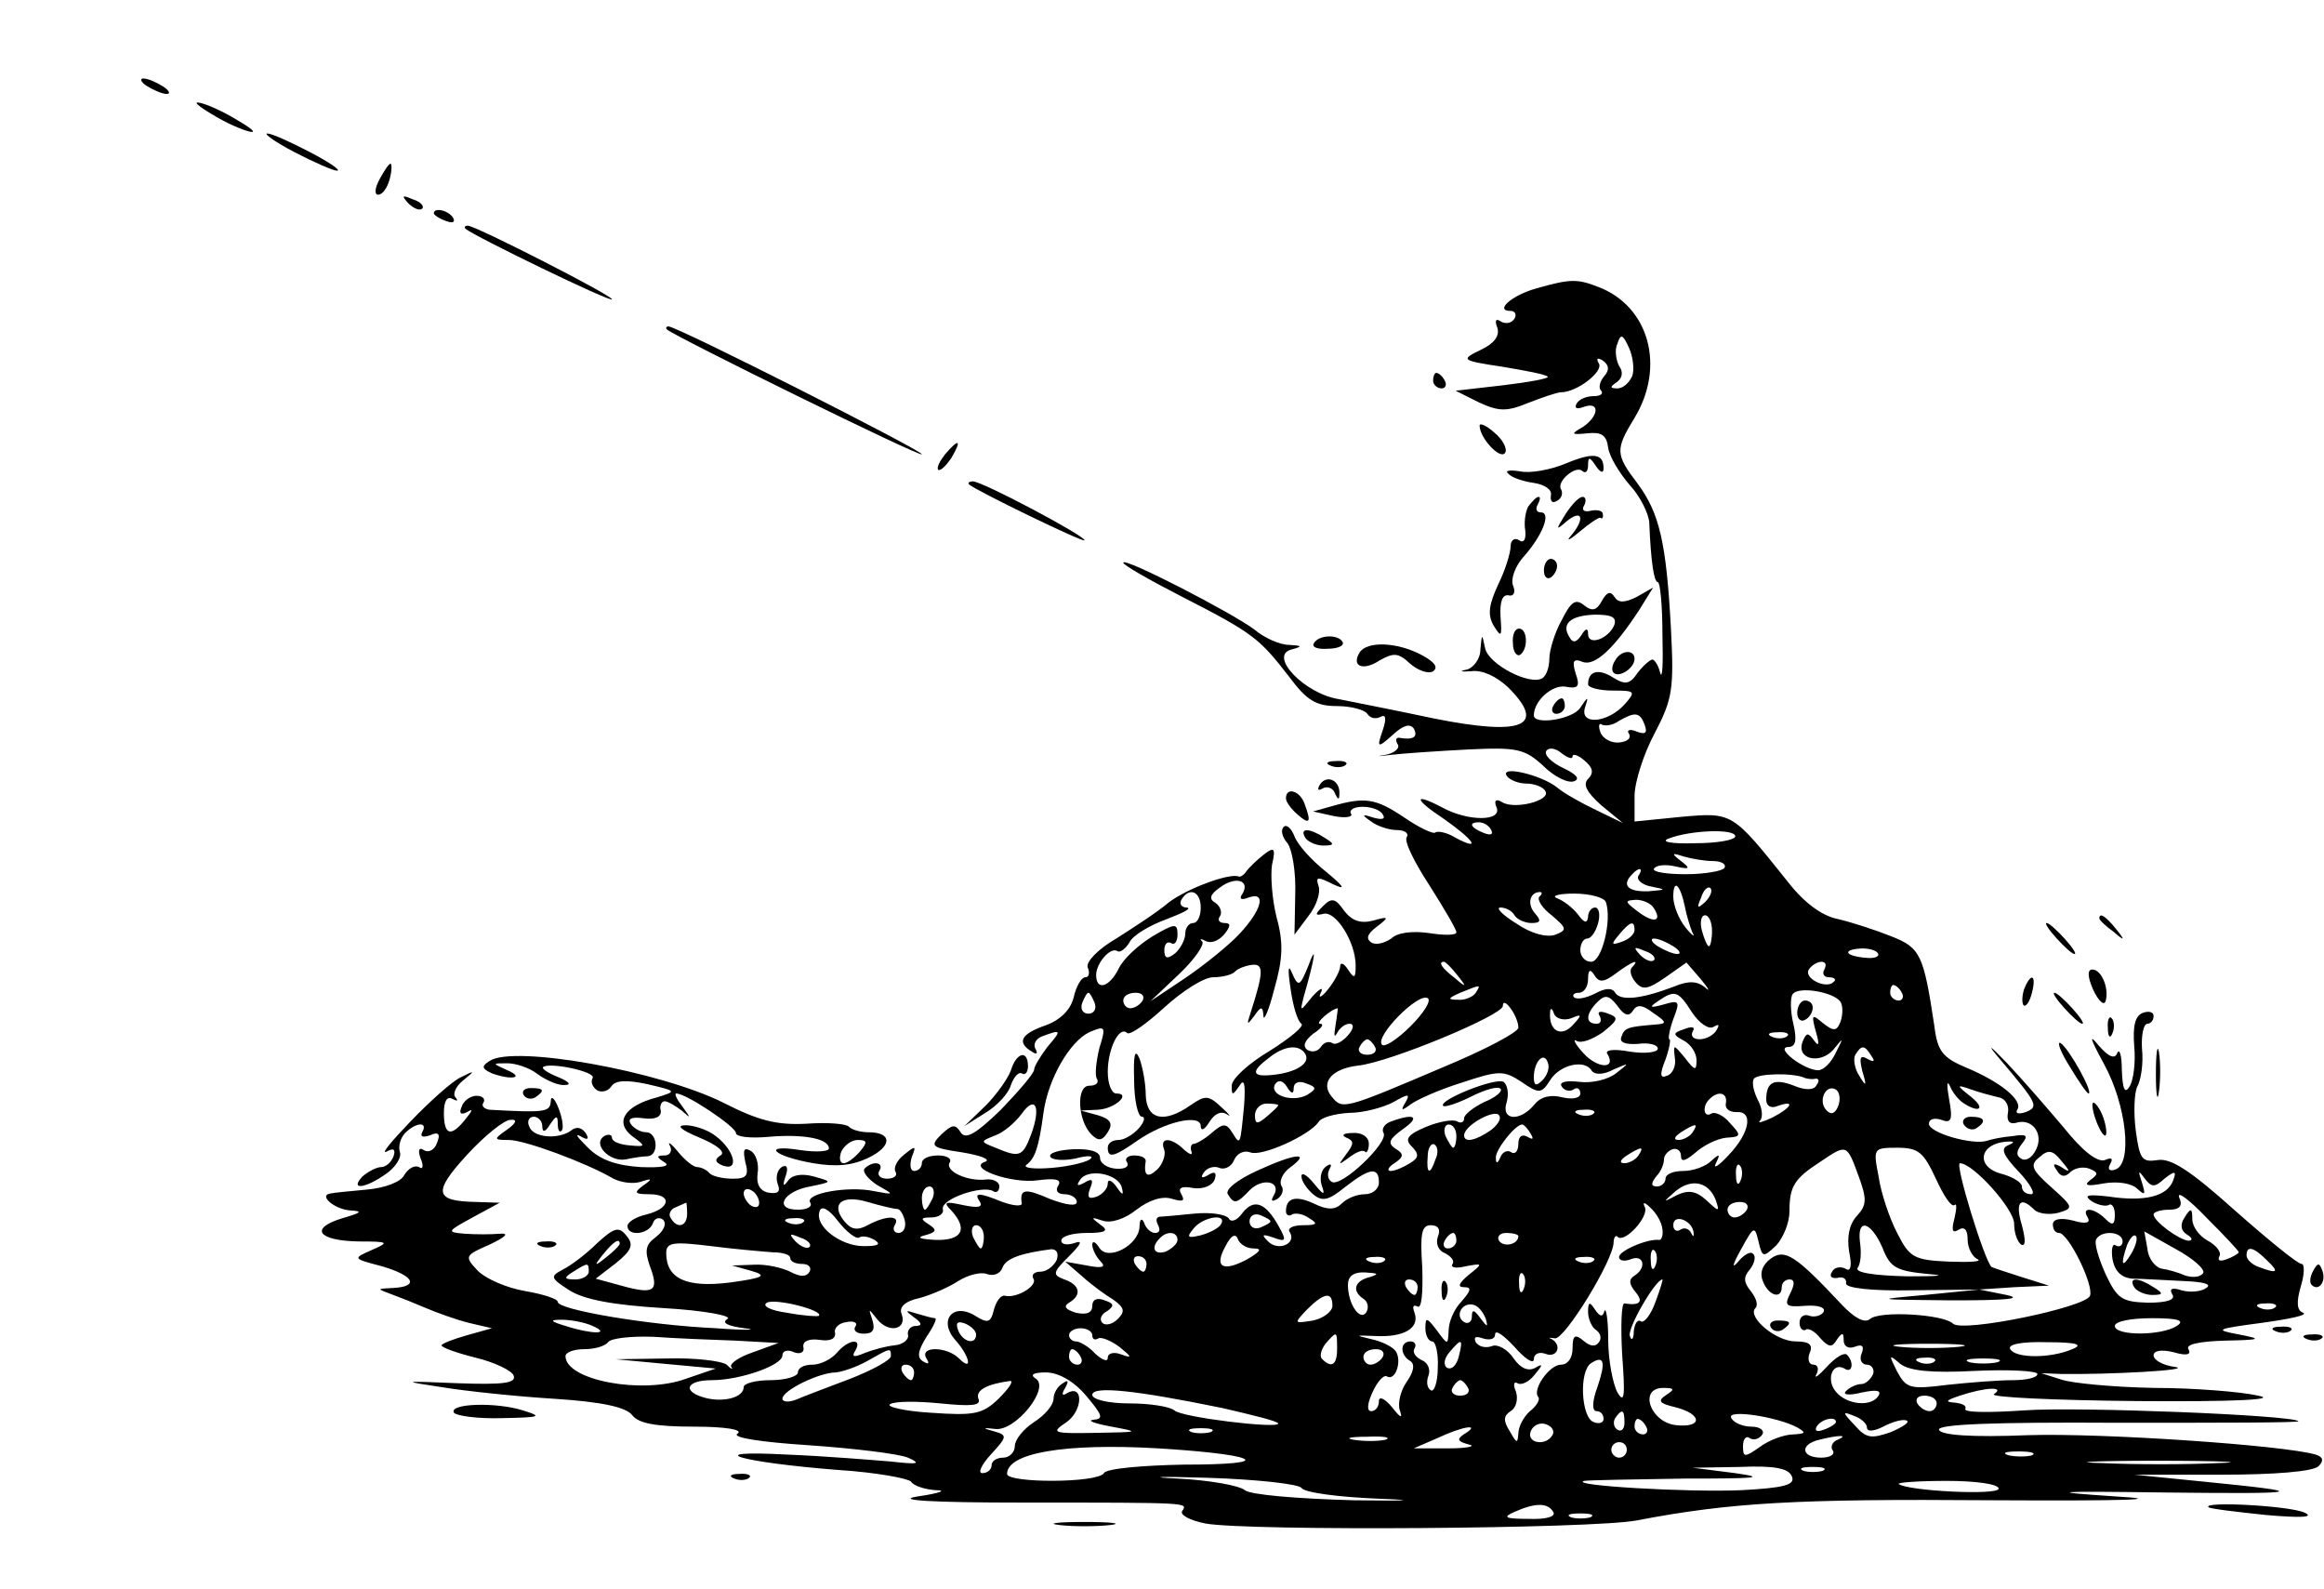 <?xml version="1.0"?>
<svg
    xmlns:rdf="http://www.w3.org/1999/02/22-rdf-syntax-ns#"
    xmlns="http://www.w3.org/2000/svg"
    xmlns:cc="http://web.resource.org/cc/"
    xmlns:dc="http://purl.org/dc/elements/1.1/"
    xmlns:svg="http://www.w3.org/2000/svg"
    xmlns:inkscape="http://www.inkscape.org/namespaces/inkscape"
    xmlns:sodipodi="http://sodipodi.sourceforge.net/DTD/sodipodi-0.dtd"
    xmlns:ns1="http://sozi.baierouge.fr"
    xmlns:xlink="http://www.w3.org/1999/xlink"
    viewBox="0 0 468 320"
    version="1.0"
  >
  <g
      transform="translate(0 320) scale(.156 -.156)"
    >
    <path
        d="m190 1940c8-5 20-10 25-10 6 0 3 5-5 10s-19 10-25 10c-5 0-3-5 5-10z"
    />
    <path
        d="m280 1900c19-11 40-19 45-19 6 0-6 8-25 19s-39 19-45 19c-5 0 6-8 25-19z"
    />
    <path
        d="m380 1855c25-13 50-24 55-24 6 0-10 11-35 24s-49 24-55 24c-5 0 10-11 35-24z"
    />
    <path
        d="m490 1820c-6-11-7-20-2-20 6 0 12 9 15 20s3 20 1 20-8-9-14-20z"
    />
    <path
        d="m527 1789c7-7 15-10 18-7s-2 9-12 12c-14 6-15 5-6-5z"
    />
    <path
        d="m560 1776c0-2 7-7 16-10 8-3 12-2 9 4-6 10-25 14-25 6z"
    />
    <path
        d="m601 1756c10-9 189-96 189-91s-176 95-186 95c-4 0-5-2-3-4z"
    />
    <path
        d="m1983 1679c-32-9-54-29-33-29 6 0 8-5 5-10-4-6-11-7-17-4-7 5-9 2-5-8 3-10-4-20-21-28-27-13-26-14 27-22 30-5 57-10 59-13 2-2-24-7-58-11l-61-7 30-15c26-12 36-12 63-1 18 7 38 14 43 14 21 0 55 27 49 37-4 7-2 8 5 4 8-6 9-12 2-20-6-7-8-16-4-19 3-4-1-7-10-7s-19-4-22-10 1-7 9-4c22 8 20-12-1-26-16-9-15-10 6-8 18 2 25-2 27-19 2-12 15-33 28-48 13-14 24-36 25-48 2-50 6-77 11-77 3 0 6-30 6-68 1-37 0-59-3-49-2 9-7 17-10 17s-12-8-19-17c-10-15-16-16-32-6-19 12-32 8-32-9 0-4 14-8 32-8 29 0 30-1 15-18-22-24-58-27-51-4 5 15 4 15-6 0-9-15-60-23-60-10 0 19 24 40 41 37 16-3 19 0 13 17-5 16-3 20 9 15 16-6 41 18 73 67l18 29-21-12c-16-8-24-8-29 0s-10 6-16-5c-7-13-13-14-23-6-11 9-17 5-29-19-9-16-16-39-16-50s-4-22-9-25c-16-10-70 18-74 39-4 19-4 19-6-2 0-12-9-24-18-26-10-2-7-3 6-2 15 2 33-7 48-21 50-50 19-63-96-40-47 10-103 21-123 25-44 7-91 56-61 64 15 4 14 5-3 6-12 0-32 9-45 20-28 21-169 94-169 86 0-3 35-23 78-45 90-46 98-53 136-102 23-31 35-38 62-38 18 0 36-5 39-10 4-6 11-7 17-4 7 4 8-2 3-17-8-23-7-24 13-6 13 12 22 15 27 8 6-11-1-15-18-12-5 1-6-3-3-8 4-5-4-12-16-14-13-2-9-2 7 0 17 2 62 5 100 7 63 3 73 1 97-21 14-14 32-23 40-20s3 9-14 17c-15 7-25 17-22 22s12 4 20-3c8-6 14-8 14-4s7 2 15-5c11-9 13-16 5-24-7-7-2-17 17-34l28-23-35 17c-19 9-42 22-50 29-20 16-74 29-65 15 3-5 15-10 25-10s22-4 25-10c7-12-40-24-56-14-8 5-11 2-7-7 7-18-37-18-70 0-38 20-37 11 1-14 40-28 50-43 16-25-11 7-23 9-26 7-2-3-21 6-40 19-37 25-51 27-93 15l-25-7 27-6c15-3 25-1 22 3-3 5 4 9 15 9s23-4 26-10c4-6-1-7-12-4-15 5-16 4-3-5 8-6 23-11 33-11s16-4 13-9c-4-5 10-33 29-62 19-30 35-57 35-61s-16-4-35-1c-21 3-41 1-49-7-9-6-20-9-26-5-7 5-5 11 7 20 17 13 16 14-5 8-16-4-27 0-37 13-11 16-16 17-27 6s-11-13 1-10c16 3 41-37 41-67 0-17-2-17-10-5-5 8-10 10-10 4 0-5-7-19-16-30-8-10-13-12-9-4s-1 6-11-5c-16-20-16-20-11 0 15 52 17 70 6 40-11-27-13-28-21-10-5 13-6 6-2-20 3-22 9-42 14-45 4-3-14-18-41-35-27-16-49-36-49-45 0-13 1-13 10 0 6 10 8 3 6-25-5-53-5-52-15-36-8 13-12 13-27 0-9-8-20-14-23-14s-5-4-3-10c2-5-2-4-9 2-17 17-33 17-26 0 2-6-2-18-9-25-13-12-18-8-15 11 0 4-6 7-15 7-8 0-13-4-9-9 3-6-4-9-15-8s-20 7-20 14c0 8-13 12-35 11-19-1-32-5-29-10 3-4 17-5 32-2 15 4 24 4 20 0-3-4-26-10-50-12s-38 0-33 4c11 8 16 22 22 67 6 44 34 92 59 104 21 9 22 8 13-21-4-17-6-35-3-39 3-5-1-9-10-9-17 0-15-45 3-63 9-9 14-8 21 3s4 17-13 22l-22 6 22 1c22 1 44 21 24 21-6 0-11 12-11 28 0 30 15 60 25 50 4-3 25 12 48 33s51 39 63 39c11 0 24 3 28 7 3 4 14 8 22 9 16 2 15-10-2-63-5-15-4-15 5-3 9 13 11 13 12 0 0-8 7 7 14 35 11 38 12 60 3 92-6 24-8 54-6 68 5 22 3 24-11 13-9-7-19-17-22-21-3-5-8-8-10-7-12 5-68-16-91-34-14-12-45-32-67-46-24-14-39-30-37-37 3-7 2-13-3-13s-12-12-15-26c-4-16-17-29-36-36-32-11-38-22-18-34 6-4 8-3 5 3-4 6 0 14 9 17 24 9 25 8 6-14-9-12-17-25-17-29 0-5-20-28-43-52-33-32-46-39-52-29-7 11-11 10-25-3-15-15-13-17 27-23 24-4 37-9 30-12-25-8 34-29 68-24 23 3 31 1 26-7-4-6-1-11 8-11s16-5 16-10c0-6-14-4-35 4-32 14-39 13-36-6 0-4-11-3-25 2-32 13-37 12-29 0 4-7-3-8-22-4-23 5-26 4-15-7 22-24 14-39-20-38-20 1-26 3-14 6 15 4 16 7 5 14s-11 9 3 9c10 0 17 5 15 11-2 13 51 31 65 23 4-3 8 0 8 6s-8 10-17 9c-24-3-54 11-47 22 3 5-4 9-15 9-12 0-21-4-21-10 0-5-4-10-10-10-5 0-6 8-3 18 6 15 5 15-10 3-9-7-14-17-11-22s-2-9-11-9-13 5-10 10c7 11-8 14-19 3-3-4 4-13 16-21 23-13 23-13-4-8-33 7-90-3-82-15 3-5-4-9-16-9-32 0-19 24 16 30 29 6 29 6 4 13-15 4-28 2-33-6-6-8-7-6-3 6 4 11 2 16-5 12-6-4-8-14-5-22 4-10 0-13-12-11-11 2-16 11-14 25 2 12-2 25-9 29-9 5-10 1-7-14 5-18 2-22-16-22-13 0-26 3-30 7-4 5-12 8-16 8-5 0-16 9-25 20s-14 14-10 7c3-6 0-12-7-12-11 0-11-2 0-9 8-5-4-7-31-6-31 2-52 9-68 25-13 13-18 19-10 15 10-6 12-4 7 4-5 7-12 9-19 3-17-12-50-9-54 6-3 6 0 12 6 12s11-6 11-12c0-9 4-8 10 2 8 12 10 12 10 1 0-8 2-12 5-9s1 16-4 29-10 17-10 9c-1-14-7-15-79-11-7 1-11 5-8 9 3 5-1 9-9 9s-17-7-19-14c-4-9-1-11 7-7 8 5 7 2-2-9-19-24-28-21-28 8 0 15 4 22 11 18 6-3 8-3 4 2-4 4 0 14 10 22 16 13 15 13-3 4-11-5-40-31-65-57s-39-43-31-39c9 5 12 3 9-6-3-8-10-14-16-14s-17-6-24-12c-17-18 3-16 30 3 13 9 21 22 18 29-2 7 1 18 7 24 14 14 30 15 22 1-3-6 1-7 10-4 11 5 14 2 9-10-3-9-11-13-17-9s-8 0-4-11c4-9 3-15-2-11-6 3-14-2-19-10-4-9-25-17-48-19-21-2-43-4-47-5-17-2 5-21 26-22 16-1 13-3-11-10-43-13-32-29 21-30 39 0 40-1 17-11-25-11-25-11 13-21 41-12 49-26 15-28-22-1-22-1-3-8 11-4 31-12 45-18s39-15 55-19l30-7-32-9c-18-5-33-11-33-13 0-3 20-10 44-16 25-6 47-17 49-23 4-10-14-12-71-10-74 3-75 3-22-5 30-5 96-12 145-15 63-4 93-11 101-21 8-11 31-15 80-15 41 0 64-4 56-9s30-11 92-15c58-4 116-11 128-16 18-8 13-9-22-5-25 2-85 7-135 9-114 6-60-10 68-20 48-3 90-11 93-15 3-5 17-10 32-11 15 0 5-4-23-8-32-5 18-8 135-8 220 0 213 0 206-11-3-5 10-12 30-16 56-10 500-7 557 4 120 23 206 28 457 26 177-1 230 1 160 5-90 6-81 7 65 5 182-2 191 0 50 14l-90 9h113c68 0 118 4 125 11s6 12-4 15c-41 12-274 28-371 25-73-3-113 0-115 7s68 10 231 9c129 0 234 0 233 2-8 8-287 19-354 14-44-3-79-3-76 2 2 4-4 7-14 8-13 1-11 3 7 9 33 11 59 12 44 2-7-4 77-8 185-9 129-1 182 2 156 7-22 5-83 10-135 10-52 1-106 6-120 11l-25 8 25-1c62-1 172 5 148 9-16 2-28 9-28 15s10 8 26 4c17-5 23-3 19 4-4 6 13 10 47 11 47 1 49 2 18 8-32 6-30 7 30 15 36 5 60 10 53 13-8 3-9 13-3 34 5 16 5 29 1 29-5 0-43 31-86 69-58 52-83 68-100 65-20-3-23 1-28 38-3 23-2 49 2 57 5 9 8 31 6 49-1 17 2 32 7 32 4 0 8 4 8 10 0 5-6 7-14 4-10-4-13-17-11-43 2-21-1-44-6-52-6-10-9-4-10 21 0 19-3 29-6 22-3-8-11-5-24 10-13 16-11 9 7-24 29-53 37-128 15-136-8-3-11 0-7 7s2 9-7 5c-10-3-29 12-53 42-22 26-55 64-74 84-22 23-26 25-9 5 50-59 51-62 34-69-9-3-14-2-11 3 8 12-22 36-65 54-31 13-38 21-42 54-14 93-18 101-56 116-20 8-51 18-68 22-21 4-44 21-65 48-72 90-71 90-138 84l-60-6v33c0 18 12 55 26 81 23 44 25 57 21 134-6 113-15 150-43 188-29 38-29 44-4 85 40 66 19 144-47 169-28 11-37 10-80-2zm124-113c-4-9-12-16-19-16-10 0-10 2-1 8 7 5 9 13 3 21-4 8-6 21-2 29 4 13 7 12 15-6 5-11 7-28 4-36zm-23-321c-7-18-34-28-34-12 0 8-3 8-9-2-6-9-11-10-15-2-11 17 1 28 33 29 21 0 28-3 25-13zm39-129c4-11 1-13-10-9-9 4-14 2-10-3 3-6-3-10-13-11s-21 5-24 13-2 13 2 10c4-2 14-1 22 5 21 12 27 11 33-5zm-198-136c3-6-1-7-9-4-18 7-21 14-7 14 6 0 13-4 16-10zm315-8c0-5-24-9-52-9-31-1-45 2-34 6 28 11 86 13 86 3zm-29-32c11 0 18-4 15-9-3-4-26-8-50-8-25 0-43 3-41 7 3 5 15 6 28 3 18-4 20-3 7 7s-12 11 3 6c10-3 28-6 38-6zm-96-19c-3-5 5-12 17-14 20-4 19-4-4-6-27-1-35 8-21 22 9 10 15 8 8-2zm-511-23c-5-7-2-9 8-5 23 8 17-16-12-47-14-15-45-40-70-57l-45-30 37 35c20 19 33 38 30 42-4 4-2 4 4 1 7-4 17 0 24 8 9 11 9 15 1 15-7 0-10 4-6 9 3 5 0 13-6 17-9 5-7 11 6 20 20 15 39 9 29-8zm571-17c2-11 7-27 10-34 4-6-1-3-9 7-9 11-16 29-16 40 0 24 9 16 15-13zm26 6c-10-9-11-8-5 6 3 10 9 15 12 12s0-11-7-18zm-651-7c0-11-4-20-10-20-5 0-10-6-10-14 0-7-6-19-13-25-10-8-14-7-14 4 0 8 4 12 9 9 4-3 8 2 8 11 0 15-3 15-32-2-18-11-38-29-44-42-12-24-29-29-29-8 0 15 18 36 27 31 4-3 11 3 16 11 4 9 26 22 48 30 21 8 33 14 26 15-7 0-10 5-7 10 10 17 25 11 25-10zm437 14c-3-4 4-15 16-24 20-17 20-19 5-25-11-4-31 1-50 14-18 11-28 21-21 21 6 0 15-4 18-10 3-5 13-10 22-10 12 0 13 3 4 13-10 12-6 27 7 27 3 0 3-3-1-6zm86-7c8-23-5-77-19-77-8 0-14 7-14 15s4 15 9 15 11 9 14 20 1 20-4 20-9-6-9-12c-1-9-5-8-13 3-7 9-19 18-27 21s2 6 22 6 39-5 41-11zm62-8c11-17 0-20-21-4-17 13-17 14-2 15 9 0 20-5 23-11zm75-29c0-11-2-20-4-20s-6 9-9 20-1 20 4 20 9-9 9-20zm-100 1c0-5-7-12-16-15-14-5-15-4-4 9 14 17 20 19 20 6zm50-21c8-5 11-10 5-10-5 0-17 5-25 10s-10 10-5 10c6 0 17-5 25-10zm-25-18c-3-3-11 0-18 7-9 10-8 11 6 5 10-3 15-9 12-12zm289 9c3-4-4-7-14-6-27 2-33 10-10 12 11 1 22-2 24-6zm-543-28c13-16 12-17-3-4-17 13-22 21-14 21 2 0 10-8 17-17zm226 10c-4-3-2-12 4-19 9-11 16-10 39 6l27 19 19-22c10-12 12-17 5-10-10 8-21 9-40 1-42-16-69-19-76-8-4 7-13 6-26-1-12-6-23-8-27-5-3 3 0 6 6 6 7 0 12 8 12 18 0 12 3 13 8 5 6-10 12-10 28 2 20 15 32 20 21 8zm248-3c-3-5-1-10 6-10s10-3 6-6c-10-10-39 5-32 16 3 5 11 10 16 10 6 0 7-4 4-10zm-450-30c-3-5-14-10-23-9-14 0-13 2 3 9 27 11 27 11 20 0zm471-12c3-5 3-16 0-25-5-13-9-13-23-2-14 12-15 11-9-11 5-17 4-20-2-12-8 11-10 11-15-1-9-23 23-30 40-10 13 16 13 16 3-4-6-13-16-23-23-23-18 0-56 29-39 30 10 0 12 8 7 30-4 16-4 34-1 38 7 11 54 3 62-10zm79 12c3-5 1-10-4-10-6 0-11 5-11 10 0 6 2 10 4 10 3 0 8-4 11-10zm-1042-13c3-8-1-14-8-14s-11 6-8 14c3 7 6 13 8 13s5-6 8-13zm62 3c-3-5-10-10-16-10-5 0-9 5-9 10 0 6 7 10 16 10 8 0 12-4 9-10zm346-33c-17-17-34-28-37-24-10 10 47 68 59 60 5-3-5-19-22-36zm287 20c5 8 12 8 26-3 18-12 18-14 3-15-36-3-40-4-44-16-3-7 5-10 21-9 14 2 26-1 26-6s-16-7-36-4c-21 4-33 2-29-3 12-20-13-19-31 1-11 12-14 19-9 16 6-4 21 2 34 11 20 16 21 19 7 24-10 4-15 3-11-3 3-6 1-10-4-10-15 0-14 13 1 28 10 10 15 9 26-5 9-13 15-14 20-6zm76-2c9-14 22-23 28-19 7 4 8 3 4-4s-14-12-22-12-12 4-9 10c4 6-1 7-11 3-15-5-15-7 0-15 9-5 16-16 16-25 0-14-2-14-15 3-15 18-15 18-13 0 2-10-3-21-10-23-9-4-10 1-2 21 5 14 7 26 5 26s0 12 5 26c9 23 8 25-12 19-18-5-20-4-8 4 22 15 26 14 44-14zm-224-20c0-6-44-29-97-51-129-55-130-55-144-38-15 18 0 36 34 40 40 4 187 65 187 77 0 14 20-13 20-28zm-236 3c-2-13-2-17 2-10 3 6 10 12 16 12s6-6-2-15c-7-8-16-13-20-10-5 3-11 1-15-5s-11-7-17-4c-7 5-4 12 7 21 11 7 15 13 9 13-7 0 14 19 23 20 0 0-1-10-3-22zm304 9c14 6 15 5 2-9-15-16-31-7-29 17 0 6 3 5 5-2 3-7 13-9 22-6zm279-23c-3-3-12-4-19-1-8 3-5 6 6 6 11 1 17-2 13-5zm-532-14c3-5-1-10-10-10s-13 5-10 10c3 6 8 10 10 10s7-4 10-10zm-90-9c7-12-12-24-42-27-27-3-29 4-5 22 20 16 39 18 47 5zm731-3c5-7 3-8-6-3s-10 1-6-16c6-20 5-21-4-6-6 9-8 22-5 27 8 13 12 13 21-2zm-425-31c-8-8-11-7-11 4 0 20 13 34 18 19 3-7-1-17-7-23zm64 12c4-5 15-5 28 2 21 9 21 9 3-5-10-8-31-13-47-11-17 2-27 0-23-6 3-5 10-7 15-4 5 4 9 1 9-5s-10-8-23-5c-15 4-28 1-36-9-19-23-44-21-36 3 3 11 1 22-4 26-11 6-85-24-78-31 2-2 18 3 36 12s35 14 38 10c3-3-6-11-21-17-14-7-26-16-26-21s-4-7-9-4-23 0-40-7c-24-10-28-16-19-25 10-10 10-15-2-22-8-5-19-10-25-10-5 0-3 5 5 10 12 8 13 12 1 19-10 7-8 12 10 25 23 16 15 21-15 10-9-3-13-10-10-15 7-12-55-71-67-63-5 3-6 10-3 16 4 7 2 8-4 4s-9-14-6-24c5-14 3-14-10 2-9 11-16 15-16 9s7-16 15-23c12-10 20-8 41 9 32 25 44 27 44 6 0-8-8-15-18-15s-23-5-30-12c-8-8-18-9-36 0-24 11-36 7-36-10 0-5 4-7 8-4 4 2 14 1 22-5 12-7 10-9-8-9-13 0-21-4-17-9 9-15-15-25-28-12-9 9-8 10 7 5 16-6 17-4 7 14-17 31-32 37-47 18-7-10-15-13-18-7-4 5-23 8-44 6-20-2-41-4-45-4-5-1-5-5-2-11s2-10-4-10c-5 0-12 6-14 13-3 7-6 5-6-5-1-24-41-45-52-27-5 8-9 9-9 4 0-6 5-16 11-22 7-7 2-9-18-5l-28 5 22-19c12-11 30-24 40-30 14-10 16-15 6-25-7-7-16-9-20-5s-2 11 6 15c10 7 9 10-3 14-10 4-16 1-16-7 0-9-7-12-21-9-13 4-17 8-9 13 17 10 14 23-6 30-16 6-15 9 6 30 16 16 18 21 7 17-9-3-17-2-17 3 0 6 15 10 33 10 25 0 29 3 17 11-12 9-12 10 3 5 11-4 29 2 44 14 17 13 34 18 46 14 14-4 17-3 12 6-5 8 0 11 15 8 13-2 25 3 28 11 3 9 0 11-8 6s-11-4-6 3c4 6 13 9 20 6s16 2 19 10c4 9 13 13 21 10 15-6 76 22 88 39 3 6 21 11 40 12 18 0 44 7 57 14 19 11 22 11 15-1-6-10-5-11 7-2 8 6 37 19 66 28 48 16 54 16 77 1 23-16 26-15 37 2 12 20 45 28 54 12zm275-9c3-1 9-2 13-1 5 1 6-3 2-8-3-7-15-7-29-1-26 10-36 5-36-18 0-8 6-12 15-8 23 8 18-2-7-15-13-6-20-8-16-4s3 16-3 27c-5 10-8 22-5 27 5 7 51 8 66 1zm-660-13c0 7 7 10 16 6 14-5 14-7 1-15-19-10-49 0-41 14 4 6 10 5 15-3 6-10 9-10 9-2zm864-19c21-14 30-8 10 8-19 15-19 16 1 9 11-4 27-8 35-10 8-1 14-10 12-20s2-15 10-13c21 7 37-14 26-35-5-10-13-15-19-11-7 4-6 10 1 19 9 11 6 13-12 10-13-1-27-4-33-6-18-6-75 10-75 22 0 6 7 8 16 5 13-5 15 0 10 27-3 17-3 25 1 17 3-8 11-18 17-22zm-161-4c-4-10-9-12-15-6-12 12-1 35 12 27 5-3 6-13 3-21zm-145 4c-2-7 4-12 13-12 23 2 18-27-10-56-13-14-20-18-16-10 6 12 5 13-6 3-7-7-23-13-36-13s-23-4-23-10c0-5-5-10-11-10-8 0-8 4-1 13 6 6 10 16 10 22 0 5 5 11 11 13s11-2 11-9c0-8 6-6 19 5 10 9 28 18 40 19 19 1 19 3 4 19-8 10-20 15-24 12-10-6-12 10-2 19 11 11 23 8 21-5zm-897-41c-11-29-15-30-46-17-20 8-20 8 0 16 11 4 26 17 34 28 18 25 25 8 12-27zm319 38c0-2-7-8-15-15-12-10-15-10-15 2 0 8 7 15 15 15s15-1 15-2zm275-32c-20-14-35-17-35-7 0 12 35 32 44 27 5-4 1-12-9-20zm132 21c-3-3-12-4-19-1-8 3-5 6 6 6 11 1 17-2 13-5zm-1403-21c-17-12-17-13 3-13s99-29 135-50c10-5 25-7 35-4 15 5 16 4 3-5-12-9-11-11 8-11 30 0 28-18-3-26-14-3-25-10-25-15 0-14 28-11 33 4 2 6 8 8 13 4 5-5 1-14-9-22-14-10-15-18-8-38 12-32 6-37-37-25l-33 9 26 20c21 17 23 24 14 35-10 13-16 11-38-9-14-14-34-29-44-34-17-9-17-11 8-27 19-12 56-19 122-23 52-3 89-10 82-14-8-5 0-9 22-12 19-2 3-3-36 0-89 4-205 24-205 34 0 4-19 10-42 14-24 4-51 16-61 26-18 19-17 20 15 34 21 10 26 15 13 14-11-1-31-1-45 0-24 2-23 3 10 21l35 19-30 1c-54 1-57 12-12 61 23 25 48 45 56 45 9 1 8-4-5-13zm1226-8c0-8-2-15-4-15s-6 7-10 15c-3 8-1 15 4 15 6 0 10-7 10-15zm96 3c4-7 3-8-4-4s-12 1-12-9c0-9-4-14-9-11-5 4-12 0-14-6-4-9-6-9-6-1-1 10 25 43 34 43 2 0 7-5 11-12zm209 2c-3-5-12-10-18-10-7 0-6 4 3 10 19 12 23 12 15 0zm-332-35c-7-21-12-19-10 4 0 11 5 18 9 15s5-11 1-19zm739 18c-10-4-6-13 14-34 15-16 22-29 16-29-7 0-12 4-12 10 0 5-11 12-25 16-37 9-30 42 10 42 6 0 4-2-3-5zm-477-13c-3-5-12-10-18-10-7 0-6 4 3 10 19 12 23 12 15 0zm284-26c11-30 11-38-2-52-10-11-13-27-10-46 4-19 2-27-5-22-6 3-14 2-17-4-4-6-1-9 7-8 7 2 12-1 11-7s32-10 85-9l87 1-70-7c-67-6-66-6 35-7 69 0 93 2 70 7l-35 7 45 3 45 2-35 11c-19 6-37 12-39 13-9 7-48 134-41 134 17 0 70-59 70-78 0-12 4-23 9-27 6-3 6 6 1 25-9 30-2 38 16 20 5-5 19-7 31-4 20 6 20 7-9 33-26 23-28 29-15 39 11 10 17 9 28-5 12-14 12-16 0-8-10 6-12 4-6-4 5-9 11-9 17-3s17 8 25 5c12-5 12-7 1-15-9-7-3-8 18-4 18 3 36 0 43-7 10-9 11-8 6 8-5 15-5 17 3 6 9-12 13-13 26-1 14 11 16 10 11-3-8-20-37-27-83-20-27 3-33 2-22-6 8-5 18-7 22-5 4 3 8-3 8-12 0-14-3-15-12-6-15 15-32 16-23 2 4-7-2-9-19-4-16 4-26 2-26-5 0-6 3-11 8-11 12 0 45-67 40-81-5-15-165-48-177-36s-94 17-107 6c-7-6-20 1-37 19-59 63-73 72-91 59-11-8-15-19-10-30 7-18 24-23 24-7 0 6 5 10 10 10 7 0 7-6 1-18-8-16-6-18 20-16 16 1 26-2 23-8-3-5-12-7-18-5-7 3-13-1-13-9 0-7 4-11 8-9 3 3 12-2 19-11 11-12 15-12 21-2 7 10 9 10 9-1 0-7 6-11 14-8 10 4 13 1 9-9-3-7 0-14 7-14 6 0 10-6 8-12-3-7-10-13-15-13-6 0-15-4-20-9s4-6 20-2c19 4 26 3 22-4-9-15-41-12-55 5-13 15-5 39 11 30 10-7 13 8 3 18-4 3-15-4-26-16s-17-16-13-9c3 6 2 12-4 12s-8 7-5 15c5 11-1 15-18 15-26 0-63 32-52 43 4 4 1 13-6 22-9 11-10 18-1 28 6 8 8 17 4 20-3 4-12-1-20-11-8-9-6-2 4 16 17 31 18 32 23 11s6-21 23-5c9 10 17 29 17 44 0 32 6 42 40 64 34 23 34 23 49-18zm100-4c10-22 20-37 24-34 3 3 3-4 0-17-4-15-3-20 5-15s12 0 12-13c0-10 6-22 13-25 6-3-10-4-37-3-45 2-51 5-67 37-10 19-21 52-24 73-7 36-7 37 24 37 28 0 34-6 50-40zm-252-2c-3-8-6-5-6 6-1 11 2 17 5 13 3-3 4-12 1-19zm-799-9c3-11 1-11-7 1-6 8-11 10-11 4 0-7-7-14-14-17-11-4-13-1-9 10 5 12 3 14-7 8-9-5-11-4-6 3 9 16 49 9 54-9zm767-17c5-15 4-15-12 0-13 12-23 14-38 7-19-10-19-10-2 5 21 17 43 12 52-12zm-1235-3c0-6-4-7-10-4-5 3-10 11-10 16 0 6 5 7 10 4 6-3 10-11 10-16zm224 6c-4-8-8-15-10-15s-4 7-4 15 4 15 10 15c5 0 7-7 4-15zm1686-70c0-1-7-6-16-9-8-3-12-2-9 4 3 5-4 14-15 20s-20 18-20 28c0 14-2 15-10 2-6-9-5-17 3-22 7-4 8-8 2-8-12 1-45 25-45 34 0 3 9 6 20 6 14 0 18 5 13 16-3 9 13-3 35-26 23-23 42-43 42-45zm-1732 56c4 0 8-7 10-15 2-9-2-16-8-16s-8 5-5 10c8 13-11 13-35 0-13-7-21-6-30 5-18 22-4 35 30 25 17-5 34-9 38-9zm-271-6c0-17-13-20-21-6-4 5 0 12 6 14 7 3 13 6 14 6 0 1 1-6 1-14zm222-31c4 3 13 1 20-3 9-6 4-8-14-8-30 0-64 26-57 45 2 8 12 3 24-13 11-14 23-23 27-21zm1037 11c1-8-1-14-4-14-15 2-52-14-52-22 0-5 7-6 15-3 17 7 21-11 5-21-8-5-7-11 1-21 11-13 6-18-14-15-4 1-5-29-3-66 4-54 3-64-6-49-6 11-12 42-12 68 0 27-3 43-5 37-2-8-6-7-12 2-7 11-9 10-9-3 0-9 5-20 10-23 6-4 8-11 4-16-4-6-11-6-20 2-11 9-14 7-14-10 0-12-6-21-15-21-15 0-38-33-29-42 2-3-2-11-11-18-8-7-15-20-15-29-1-13-2-13-11 3-9 14-8 20 1 26 7 4 10 15 7 25-4 9-3 14 2 11s15 2 22 11c11 13 11 15 1 9-9-5-19-1-28 12-8 12-21 19-28 16-8-3-17-1-21 5-3 7 0 8 9 5s16-1 16 5c0 7 11-1 25-16 13-15 25-23 25-16s7 10 15 7c15-6 22 11 8 19-5 2-3 2 4 1 12-3 76 101 76 124 0 6 3 10 5 7 9-9 42 27 35 39-3 6 0 6 7-1 8-7 15-19 16-28zm109 25c-3-5-10-10-16-10-5 0-9 5-9 10 0 6 7 10 16 10 8 0 12-4 9-10zm-615-15c0-2-6-5-13-8-8-3-14 1-14 8s6 11 14 8c7-3 13-6 13-8zm-603-1c-3-3-12-4-19-1-8 3-5 6 6 6 11 1 17-2 13-5zm539-3c-3-5-15-11-26-14-17-4-19-3-9 9 12 15 44 20 35 5zm610-9c1-7 0-8-3-2-2 5-9 8-14 4-5-3-9 0-9 6 0 15 23 7 26-8zm-916-7c0-8-2-15-4-15s-6 7-10 15c-3 8-1 15 4 15 6 0 10-7 10-15zm586 0c-3-9 1-18 9-21 8-4 13-10 10-14-3-5 5-6 17-3 22 4 23 4 4-11-13-11-15-16-6-16 10 0 9-4-3-18-10-10-17-27-17-38-1-19-1-19-15 0-13 17-15 18-15 3 0-9 4-17 9-17 4 0 8-15 7-34 0-19-5-32-9-29-5 3-6 11-3 19s-1 17-9 20c-8 4-12 10-9 15s0 9-5 9c-14 0-14-17-1-25 7-4 5-14-4-27-8-11-12-28-9-37 4-11 1-10-10 4-9 11-17 15-17 8s-4-13-10-13-5 10 2 25c6 13 14 22 18 20 11-7 20 19 12 32-4 6-18 13-32 16-21 5-21 5 5 4 37-2 58 10 51 30-3 8-2 11 4 8 5-3 7 17 6 50-3 44-1 55 11 55 10 0 13-6 9-15zm574-14c10-26 18-30 59-34 25-2 14-3-26-3-45 1-69 5-65 11 4 5 5 20 3 33-4 32 14 27 29-7zm-1385 1c-3-3-11 0-18 7-9 10-8 11 6 5 10-3 15-9 12-12zm475 9c0-5-7-11-15-15-15-5-20 5-8 17 9 10 23 9 23-2zm98-11c12 0 9-4-8-14-32-17-43-10-28 17 7 14 13 17 16 9 2-6 11-12 20-12zm262 10c0-5-5-10-11-10-5 0-7 5-4 10 3 6 8 10 11 10 2 0 4-4 4-10zm80 6c0-11-19-15-25-6-3 5 1 10 9 10 9 0 16-2 16-4zm780-7c0-5-4-8-9-5-4 3-6-5-4-18 3-16 12-24 26-25 12 0 41-2 65-3 26-1 38-4 30-9-7-5-21-6-32-3-12 4-16 2-12-5 5-7-6-11-31-11-34 1-40 5-55 37-9 20-15 40-12 45 7 12 34 10 34-3zm11-16c-12-20-14-14-5 12 4 9 9 14 11 11 3-2 0-13-6-23zm93-25c-4-5-13-6-23-3-9 4-23 8-31 9-8 2-17 13-18 26l-4 22 41-23c22-12 38-26 35-31zm-2044 38c0-2-8-10-17-17-16-13-17-12-4 4s21 21 21 13zm198-11c12 0 22-3 22-7 0-5 7-8 16-8 8 0 12-5 9-10-4-7-12-7-25 0-10 5-31 10-47 9l-28-1 25-7c21-6 16-9-28-15-56-7-82 5-82 38 0 14 9 15 58 9 31-4 67-7 80-8zm366-10c-4-8-13-15-21-15s-12-4-9-9c6-9-22-26-37-22-5 1-11-7-14-18-4-17-8-18-24-8-29 18-48-6-26-31 19-21 23-42 5-24-16 16-52 16-42 0 4-7 3-8-4-4-9 5-7 14 4 32 9 13 14 24 11 24s-14 3-24 6c-15 5-15 4-3-5 10-7 11-11 2-11-6 0-11-5-10-11 2-6-6-13-17-14s-29-6-39-10c-14-6-17-5-12 3 10 17-9 15-24-3-7-8-21-15-31-15-11 0-19-4-19-10 0-5-16-10-35-10s-35-4-35-9c0-13-25-20-49-14-31 8-26 23 8 23 36 0 91 19 91 32 0 6 7 8 15 4 8-3 14 0 12 7-1 7 7 11 21 9 13-2 21 1 20 9-2 6 5 13 15 14 9 2 15-1 11-6-3-5 2-9 11-9 12 0 15 5 11 18-5 15-5 15 6 1 15-19 39-14 32 6-4 9 4 17 23 21 15 4 38 14 50 22 13 8 29 12 37 9s17 0 20 8c4 12 24 19 63 24 7 0 10-5 7-14zm773-7c-3-8-6-5-6 6-1 11 2 17 5 13 3-3 4-12 1-19zm789 7c17-16 14-18-10-9-9 3-16 10-16 15 0 13 9 11 26-6zm-1446-5c0-5-2-10-4-10-3 0-8 5-11 10-3 6-1 10 4 10 6 0 11-4 11-10zm307 4c-3-3-12-4-19-1-8 3-5 6 6 6 11 1 17-2 13-5zm270 0c-3-3-12-4-19-1-8 3-5 6 6 6 11 1 17-2 13-5zm-1297-14c0-5-8-10-17-10-15 0-16 2-3 10 19 12 20 12 20 0zm1008-7c-20-5-23-18-8-28 6-4 7-11 4-17-8-13-24 10-24 35 0 11 7 17 23 16s18-2 5-6zm199-15c-3-8-6-5-6 6-1 11 2 17 5 13 3-3 4-12 1-19zm-137 2c0-5-2-10-4-10-3 0-8 5-11 10-3 6-1 10 4 10 6 0 11-4 11-10zm307-19c-6-17-15-28-19-25s-8-3-9-13c0-10-3-13-5-6-4 9 33 73 42 73 1 0-3-13-9-29zm-1080-18c-2-1-20 0-41 4-22 3-33 9-26 13 11 6 74-10 67-17zm663 13c0-7-11-16-25-19-25-4-25-4-8 14 22 22 33 24 33 5zm198-17c3-11 2-11-7 1-8 11-11 12-11 2 0-7-5-10-10-7-13 8-2 27 13 22 6-2 12-10 15-18zm1019 15c-3-3-12-4-19-1-8 3-5 6 6 6 11 1 17-2 13-5zm-2172-24c25-11-1-11-35 0-20 6-21 8-5 8 11 0 29-3 40-8zm495-11c0-14-17-10-23 5-4 10-1 13 9 9 7-3 14-9 14-14zm1550 11c-20-13-80-13-80 0 0 6 21 10 48 10 34 0 43-3 32-10zm-1400-12c0-5 3-7 8-4 4 2 16-3 27-11 16-13 17-15 3-10-10 4-18 2-18-4s-7-3-16 5c-8 9-20 16-25 16s-9 4-9 8c0 5 7 9 15 9s15-4 15-9zm-460-7l55-3-33-12c-18-6-31-15-28-19s0-3-6 3c-7 5-41 9-77 8l-66-1 64-6 65-6-38-13c-57-21-156-2-156 29 0 5 11 9 24 9 14 0 27 4 31 9 3 5 29 8 58 7 28-2 77-4 107-5zm776-11c0-20-7-25-19-13-4 3-2 12 4 20 15 17 15 17 15-7zm157-10c-3-11-9-17-15-14-5 3-4 12 3 20 16 19 18 18 12-6zm645 13c-21-2-55-2-75 0-21 2-4 4 37 4s58-2 38-4zm147-3c-28-12-73-12-80 0-4 6 14 10 47 9 39 0 48-3 33-9zm-1525-9c0-5-24-18-52-29-29-11-61-23-70-27-10-4-18-3-18 1 0 11 48 34 69 34 9 1 27 7 41 15 30 17 30 17 30 6zm245-1c3-5 1-10-4-10-6 0-11 5-11 10 0 6 2 10 4 10 3 0 8-4 11-10zm390 0c-3-5-10-10-16-10-5 0-9 5-9 10 0 6 7 10 16 10 8 0 12-4 9-10zm277-39c-7-19-7-31-1-31 5 0 9-4 9-10 0-5-6-7-13-4-16 6-19 66-3 76 17 11 19 1 8-31zm488 21c44 2 80 0 80-4 0-5-15-8-32-8-18 0-56-3-84-6-48-6-53-5-65 17-11 22-11 23 4 10 12-9 40-12 97-9zm-53 12c-3-3-12-4-19-1-8 3-5 6 6 6 11 1 17-2 13-5zm81-1c-10-2-26-2-35 0-10 3-2 5 17 5s27-2 18-5zm-1398-13c0-5-2-10-4-10-3 0-8 5-11 10-3 6-1 10 4 10 6 0 11-4 11-10zm222-30c21-25 23-30 10-31-10-1 1-5 23-9 37-7 36-7-20-8-57-1-59 0-38 14 21 15 22 50 0 37-6-4-7-1-2 7 5 9 4 11-3 6-7-4-12-13-12-20 0-8-11-21-25-30s-25-23-25-31-7-15-15-15-15-4-15-10c0-5-5-10-12-10-6 0-1 11 11 24 21 23 22 25 4 30-15 4-15 5 2 3 26-3 71 53 52 65-8 5-3 8 13 8s36-11 52-30zm-113-4c-21-20-31-22-88-18-34 2-58 8-52 11 6 4 35 4 65 1 40-4 53-3 49 6-4 11 11 19 41 23 5 0-2-10-15-23zm606 14c3-5-1-10-10-10s-13 5-10 10c3 6 8 10 10 10s7-4 10-10zm-317-26c39-9 72-17 72-20 0-7-125 8-134 17-6 5-32 9-58 9-27 0-48 5-48 11 0 12 56 6 168-17zm573 17c-12-8-9-11 12-16 35-9 35-27 0-23-33 4-48 48-16 48 15 0 15-2 4-9zm349-11c0-5-4-10-9-10-6 0-13 5-16 10-3 6 1 10 9 10 9 0 16-4 16-10zm-403-25c0-8-4-12-9-9s-6 10-3 15c9 13 12 11 12-6zm223-6c12-7 11-8-5-9-11 0-31-7-43-16-20-14-22-14-22 1 0 9 4 14 9 10 5-3 12-1 16 5 3 5-3 10-14 10s-23 5-26 11c-8 12 59 2 85-12zm90 0c0-6 9-5 21 1 11 6 25 10 30 8s-4-8-20-15c-26-9-32-8-47 9-16 17-16 18-1 12 9-3 17-10 17-15zm-406-10c-9-15-34-10-28 5 3 8 12 12 20 9s11-9 8-14zm121 11c3-5 1-10-4-10-6 0-11 5-11 10 0 6 2 10 4 10 3 0 8-4 11-10zm245 6c0-2-7-7-16-10-8-3-12-2-9 4 6 10 25 14 25 6zm-807-13c-7-2-19-2-25 0-7 3-2 5 12 5s19-2 13-5zm328-2c-11-7-10-10 5-14 10-2-1-5-26-5h-45l30 13c34 16 57 19 36 6zm-103-8c-10-2-28-2-40 0-13 2-5 4 17 4 22 1 32-1 23-4zm584 0c-6-2-10-9-6-14 3-5-4-9-15-9-26 0-28 17-3 23 24 6 40 7 24 0zm-767-24c12-5-18-8-77-8-53-1-100-5-103-11-8-13-125-13-125-1 0 27 74 40 195 33 50-3 99-8 110-13zm495 11c0-5-4-10-10-10-5 0-10 5-10 10 0 6 5 10 10 10 6 0 10-4 10-10zm523-7c-7-2-21-2-30 0-10 3-4 5 12 5 17 0 24-2 18-5zm240-10c-40-2-107-2-150 0-43 1-10 3 72 3 83 0 118-2 78-3zm-550-17c5-11-9-15-65-18-69-3-224 6-203 12 6 1 64 2 130 3 92 0 107 1 65 7l-55 7 61 1c45 2 63-2 67-12zm40 7c-7-2-19-2-25 0-7 3-2 5 12 5s19-2 13-5zm-673-22c3-6 48-12 100-14s38-3-33-2c-72 2-133 7-140 13s-46 13-87 15-24 3 39 1 117-8 121-13zm900-1c0-9-118-3-129 6-2 2 26 4 62 4 37 0 67-4 67-10zm-575-30c4-6-9-10-32-9-30 0-34 2-18 9 27 12 43 12 50 0zm48-7c-7-2-19-2-25 0-7 3-2 5 12 5s19-2 13-5z"
    />
    <path
        d="m2320 744c0-8 5-12 10-9 6 3 10 10 10 16 0 5-4 9-10 9-5 0-10-7-10-16z"
    />
    <path
        d="m1738 583c10-4 10-8 0-21-11-15-11-15 3-5 9 7 18 11 21 8 2-3 5 2 5 10 0 9-9 15-21 14-12 0-15-3-8-6z"
    />
    <path
        d="m1622 540c-24-11-41-24-37-30 8-13 11-13 29 6 17 16 41 10 30-8-4-7-2-8 5-4 6 4 9 12 5 17-3 6 2 17 12 24 27 20 6 18-44-5z"
    />
    <path
        d="m2535 600c4-6 11-8 16-5 14 9 11 15-7 15-8 0-12-5-9-10z"
    />
    <path
        d="m698 443c7-3 16-2 19 1 4 3-2 6-13 5-11 0-14-3-6-6z"
    />
    <path
        d="m2286 338c3-5 10-6 15-3 13 9 11 12-6 12-8 0-12-4-9-9z"
    />
    <path
        d="m1861 384c0-11 3-14 6-6 3 7 2 16-1 19-3 4-6-2-5-13z"
    />
    <path
        d="m2755 390c3-5 14-10 23-10 15 0 15 2 2 10-20 13-33 13-25 0z"
    />
    <path
        d="m861 1626c10-9 329-166 329-161s-316 165-327 165c-3 0-4-2-2-4z"
    />
    <path
        d="m1850 1560c0-5 5-10 11-10 5 0 7 5 4 10-3 6-8 10-11 10-2 0-4-4-4-10z"
    />
    <path
        d="m1910 1502c0-16 27-45 33-35 3 5-3 17-14 26-10 9-19 13-19 9z"
    />
    <path
        d="m1220 1465c-7-9-11-17-9-20 3-2 10 5 17 15 14 24 10 26-8 5z"
    />
    <path
        d="m2021 1453c-19-8-46-13-59-10-13 2-20 1-15-3 4-5 19-10 33-12s24-9 22-16c-1-8 2-11 8-7 6 3 8 10 5 15-6 10 20 32 28 23 4-3 7 0 7 8 0 11 2 11 10-1 6-9 10-10 10-3 0 19-13 21-49 6z"
    />
    <path
        d="m1251 1426c9-8 149-76 149-72 0 6-132 76-144 76-5 0-7-2-5-4z"
    />
    <path
        d="m1973 1398c-4-7-6-21-4-32 1-11-2-16-8-12s-11 0-11-8-7-31-16-49c-12-26-14-39-6-53 10-16 11-15 9 11-1 19 2 29 10 28 7-2 10 4 6 13-3 8 3 25 14 37 24 27 36 57 22 57-6 0-7 5-4 10 3 6 4 10 1 10s-8-6-13-12z"
    />
    <path
        d="m2021 1388c-13-21-13-22 2-9 20 16 23 2 5-19-7-8-2-6 11 5s25 19 27 18c2-2 4 0 3 5 0 4-7 6-16 4-8-2-12 1-8 7 3 6 2 11-2 11-5 0-14-10-22-22z"
    />
    <path
        d="m1993 1315c0-8 4-12 9-9 4 3 8 9 8 15 0 5-4 9-8 9-5 0-9-7-9-15z"
    />
    <path
        d="m1953 1221c0-11 5-17 9-15 11 7 10 34-1 34-6 0-9-9-8-19z"
    />
    <path
        d="m1696 1221c-3-5 5-8 18-7 13 0 22 4 19 9-6 10-31 9-37-2z"
    />
    <path
        d="m1755 1209c-11-18 5-24 26-10 18 10 24 10 39-4 10-9 24-14 30-10 7 5 2 12-15 21-32 17-71 18-80 3z"
    />
    <path
        d="m2085 1199c-4-6-5-13-2-16 7-7 27 6 27 18s-17 12-25-2z"
    />
    <path
        d="m2005 1140c-3-5-1-10 4-10 6 0 11 5 11 10 0 6-2 10-4 10-3 0-8-4-11-10z"
    />
    <path
        d="m1718 1063c7-3 16-2 19 1 4 3-2 6-13 5-11 0-14-3-6-6z"
    />
    <path
        d="m1704 1039c-4-7-3-9 4-5 5 3 13 0 15-6 4-9 6-10 6-1 1 17-16 25-25 12z"
    />
    <path
        d="m1660 1021c0-5 7-14 15-21 16-14 18-10 9 14-6 17-24 22-24 7z"
    />
    <path
        d="m1657 984c-4-4-2-13 5-21 6-8 11-37 10-66l-1-52 18 24c11 14 16 31 13 39-4 12-1 12 19 2 17-8 14-3-9 16-19 15-37 35-41 46-4 10-10 16-14 12z"
    />
    <path
        d="m1685 970c3-5 14-10 23-10 15 0 15 2 2 10-20 13-33 13-25 0z"
    />
    <path
        d="m2710 866c0-2 8-10 18-17 15-13 16-12 3 4s-21 21-21 13z"
    />
    <path
        d="m2655 840c10-11 20-20 23-20s-3 9-13 20-20 20-23 20 3-9 13-20z"
    />
    <path
        d="m2702 774c7-15 14-21 16-15 5 16-5 41-17 41-7 0-6-10 1-26z"
    />
    <path
        d="m2613 775c-3-9-3-18-1-21 3-3 8 4 11 16 6 23-1 27-10 5z"
    />
    <path
        d="m2665 750c10-11 20-20 23-20s-3 9-13 20-20 20-23 20 3-9 13-20z"
    />
    <path
        d="m2721 724c0-11 3-14 6-6 3 7 2 16-1 19-3 4-6-2-5-13z"
    />
    <path
        d="m2671 676c12-20 23-36 25-36 7 0-25 58-36 65-5 3-1-10 11-29z"
    />
    <path
        d="m2783 665c0-27 2-38 4-22 2 15 2 37 0 50-2 12-4 0-4-28z"
    />
    <path
        d="m1464 658c0-27 5-48 10-48s3-7-4-15-19-15-26-15c-8 0-14-4-14-10 0-14 8-12 38 9 36 25 82 35 82 19 0-7 5-5 11 5 7 11 15 15 23 10 6-4 3 0-7 9-17 16-21 16-40 3-34-24-57-19-58 13 0 15-4 36-8 47-6 14-8 5-7-27z"
    />
    <path
        d="m632 682c-11-7-10-10 3-16 25-9 43-6 20 4-20 9-20 9 0 9 11 0 29-6 39-14 11-8 27-15 35-14 9 0 6 4-8 10-13 5-22 11-20 13 8 7 69-6 64-14-3-5 0-12 6-16 6-3 14-1 18 5 5 8 19 9 47 3 38-9 38-9 12-17-42-11-55-32-32-50 18-13 18-14-3-12-13 1-23 5-23 10 0 4-5 5-10 2-16-10 7-34 28-30 9 2 22 4 28 4 15 1 13 31-2 31-7 0-16 5-20 11-4 7 2 9 17 7s23 2 22 10c-2 6 1 12 5 12s14-6 22-12c12-11 12-10 1 5-7 9-11 17-8 17 13 0 77-43 77-51 0-5 19-7 41-5 46 4 79-2 79-15 0-4-17-5-37-2-51 8-35-8 17-17 30-5 50-3 71 7 31 15 31 33 0 33-10 0-21 3-25 7-3 4-28 6-55 4-38-2-62 4-107 27-82 41-271 75-302 54zm478-117c-7-8-16-15-21-15s-6 7-3 15c4 8 13 15 21 15 13 0 13-3 3-15z"
    />
    <path
        d="m1305 670c-4-11-19-32-33-46l-27-26 27 17c15 9 30 25 33 36 4 11 10 17 14 15 4-3 8 1 8 9 0 22-15 18-22-5z"
    />
    <path
        d="m676 638c3-5 10-6 15-3 13 9 11 12-6 12-8 0-12-4-9-9z"
    />
    <path
        d="m2701 625c1-19 18-51 18-35 0 8-4 22-9 30s-9 11-9 5z"
    />
    <path
        d="m903 583c24-10 34-19 27-23-8-5-7-9 3-13 22-8 15 20-9 38-10 8-28 14-39 14-13 0-6-6 18-16z"
    />
    <path
        d="m2986 411c-4-7-5-15-2-18 9-9 19 4 14 18-4 11-6 11-12 0z"
    />
    <path
        d="m2938 333c7-3 16-2 19 1 4 3-2 6-13 5-11 0-14-3-6-6z"
    />
    <path
        d="m2978 323c7-3 16-2 19 1 4 3-2 6-13 5-11 0-14-3-6-6z"
    />
    <path
        d="m586 228c3-4 31-8 62-7 50 1 53 2 27 10-35 11-96 9-89-3z"
    />
    <path
        d="m948 143c7-3 16-2 19 1 4 3-2 6-13 5-11 0-14-3-6-6z"
    />
    <path
        d="m2851 106c2-2 36-6 74-10 46-4 63-3 50 3-19 9-133 15-124 7z"
    />
    <path
        d="m1368 83c17-2 47-2 65 0 17 2 3 4-33 4s-50-2-32-4z"
    />
  </g
  >
</svg
>

